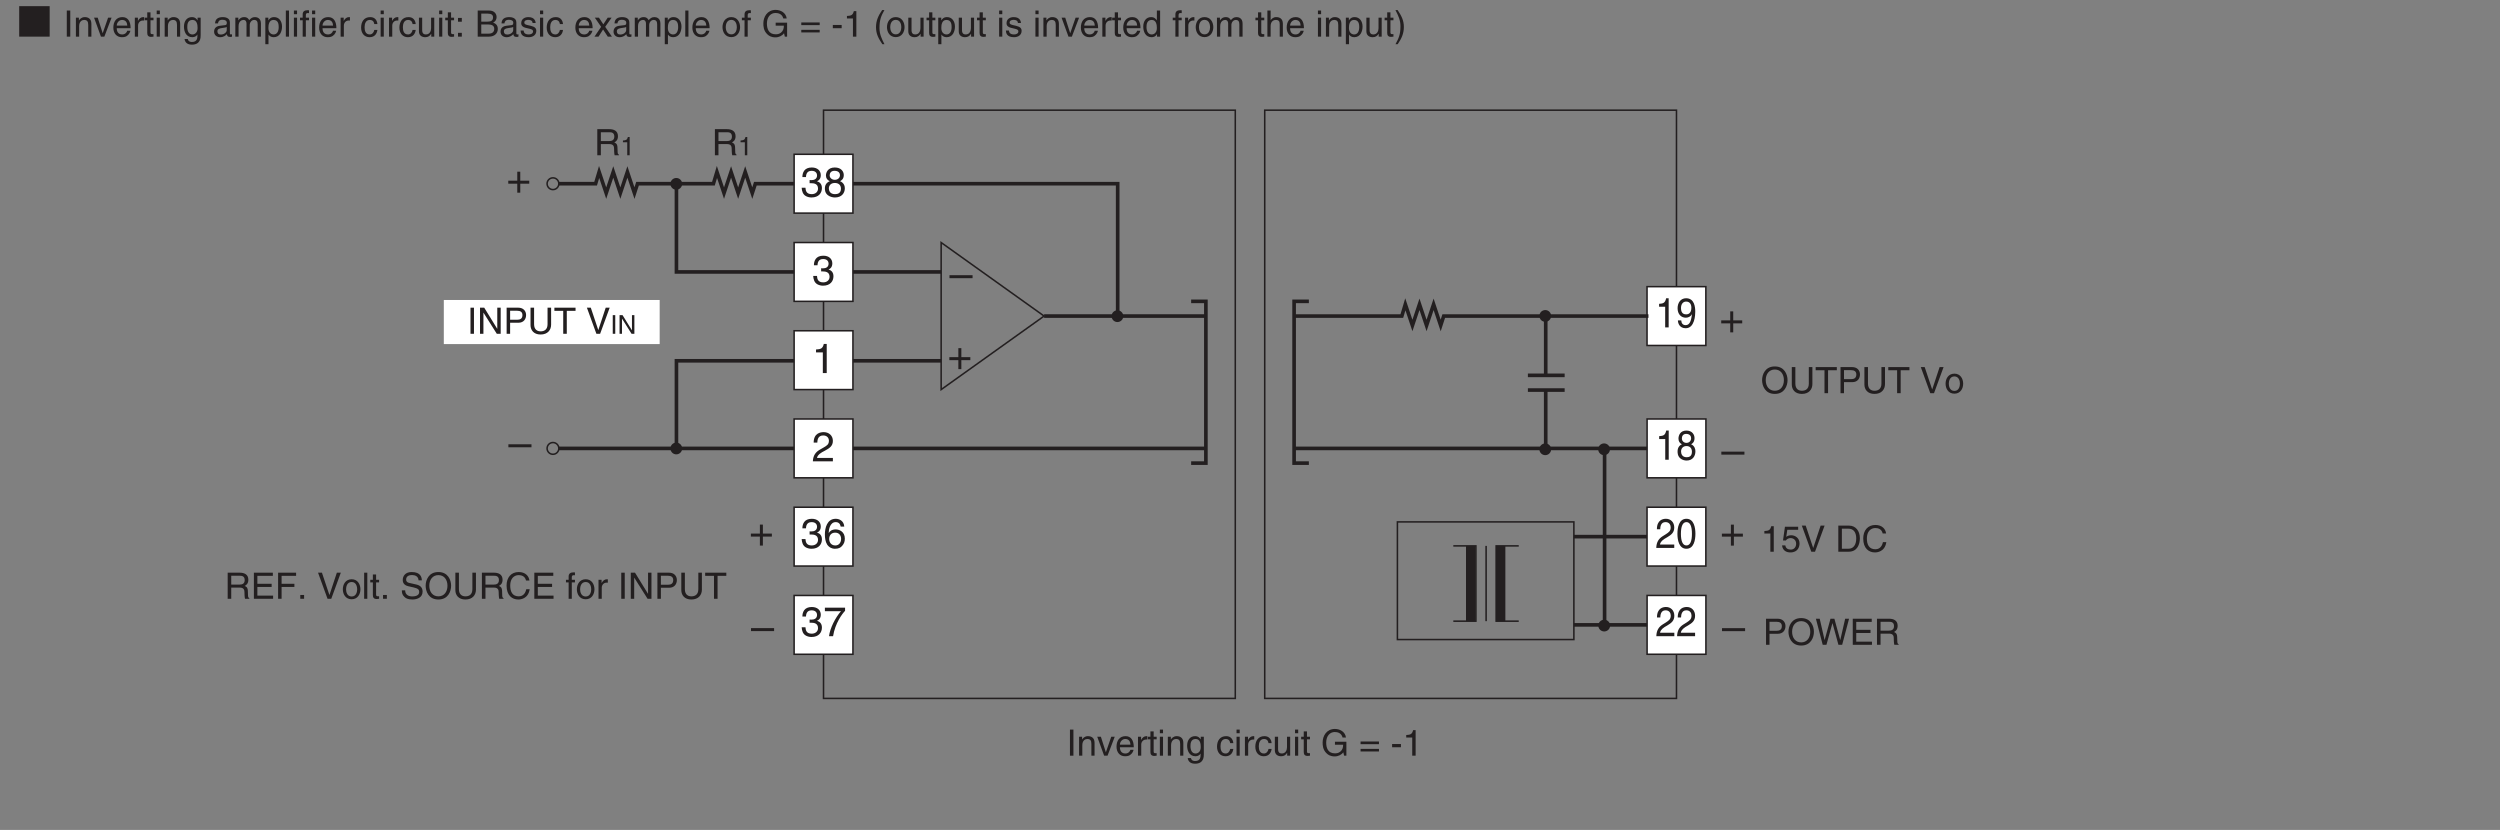 <?xml version="1.0" encoding="UTF-8"?>
<svg xmlns="http://www.w3.org/2000/svg" xmlns:xlink="http://www.w3.org/1999/xlink" width="481.89pt" height="159.98pt" viewBox="0 0 481.89 159.98" version="1.2">
<rect x="0" y="0" width="481.89" height="159.98" fill="#808080" stroke="none"/>
<defs>
<g>
<symbol overflow="visible" id="glyph0-0">
<path style="stroke:none;" d="M 0 0 L 4 0 L 4 -5.594 L 0 -5.594 Z M 2 -3.156 L 0.641 -5.203 L 3.359 -5.203 Z M 2.234 -2.797 L 3.594 -4.844 L 3.594 -0.766 Z M 0.641 -0.406 L 2 -2.438 L 3.359 -0.406 Z M 0.406 -4.844 L 1.766 -2.797 L 0.406 -0.766 Z M 0.406 -4.844 "/>
</symbol>
<symbol overflow="visible" id="glyph0-1">
<path style="stroke:none;" d="M 1.797 -2.594 C 1.891 -2.594 2.016 -2.594 2.109 -2.594 C 2.594 -2.594 3.422 -2.516 3.422 -1.562 C 3.422 -0.922 2.922 -0.484 2.203 -0.484 C 1.156 -0.484 1.031 -1.188 1 -1.719 L 0.266 -1.719 C 0.312 -1.078 0.484 -0.422 1.109 -0.094 C 1.391 0.047 1.734 0.156 2.156 0.156 C 3.578 0.156 4.172 -0.734 4.172 -1.656 C 4.172 -2.406 3.781 -2.797 3.234 -2.969 L 3.234 -2.984 C 3.547 -3.078 3.953 -3.422 3.953 -4.141 C 3.953 -5 3.312 -5.625 2.219 -5.625 C 0.75 -5.625 0.406 -4.609 0.406 -3.781 L 1.094 -3.781 C 1.125 -4.172 1.188 -4.984 2.188 -4.984 C 3.031 -4.984 3.234 -4.438 3.234 -4.109 C 3.234 -3.406 2.703 -3.188 2.156 -3.188 C 2.047 -3.188 1.906 -3.188 1.797 -3.203 Z M 1.797 -2.594 "/>
</symbol>
<symbol overflow="visible" id="glyph0-2">
<path style="stroke:none;" d="M 3.938 -4.172 C 3.938 -4.828 3.453 -5.625 2.203 -5.625 C 0.859 -5.625 0.5 -4.656 0.5 -4.078 C 0.5 -3.547 0.781 -3.172 1.25 -2.984 C 0.656 -2.75 0.297 -2.297 0.297 -1.609 C 0.297 -1.344 0.297 -0.734 0.875 -0.281 C 1.328 0.078 1.922 0.156 2.234 0.156 C 3.562 0.156 4.141 -0.719 4.141 -1.625 C 4.141 -2.047 3.969 -2.672 3.219 -2.984 C 3.469 -3.125 3.938 -3.375 3.938 -4.172 Z M 2.219 -2.641 C 2.859 -2.641 3.391 -2.297 3.391 -1.547 C 3.391 -0.656 2.766 -0.484 2.25 -0.484 C 1.281 -0.484 1.062 -1.156 1.062 -1.594 C 1.062 -2.125 1.422 -2.641 2.219 -2.641 Z M 2.203 -3.25 C 1.703 -3.25 1.219 -3.578 1.219 -4.109 C 1.219 -4.469 1.406 -4.984 2.156 -4.984 C 2.984 -4.984 3.203 -4.5 3.203 -4.156 C 3.203 -3.641 2.812 -3.25 2.203 -3.25 Z M 2.203 -3.25 "/>
</symbol>
<symbol overflow="visible" id="glyph0-3">
<path style="stroke:none;" d="M 4.031 -4.125 C 3.953 -5.266 3.031 -5.625 2.391 -5.625 C 0.703 -5.625 0.297 -3.844 0.297 -2.609 C 0.297 -1.875 0.406 -1.188 0.734 -0.656 C 1.141 -0.047 1.75 0.156 2.188 0.156 C 2.969 0.156 3.312 -0.062 3.609 -0.391 C 3.984 -0.812 4.141 -1.219 4.141 -1.797 C 4.141 -3.141 3.078 -3.578 2.391 -3.578 C 1.609 -3.578 1.219 -3.203 1.047 -2.891 L 1.031 -2.906 C 1.031 -3.5 1.266 -4.984 2.375 -4.984 C 2.969 -4.984 3.25 -4.625 3.344 -4.125 Z M 1.125 -1.734 C 1.125 -2.391 1.5 -2.953 2.281 -2.953 C 3.156 -2.953 3.422 -2.266 3.422 -1.766 C 3.422 -1.016 2.984 -0.484 2.312 -0.484 C 1.484 -0.484 1.125 -1.125 1.125 -1.734 Z M 1.125 -1.734 "/>
</symbol>
<symbol overflow="visible" id="glyph0-4">
<path style="stroke:none;" d="M 0.297 -4.812 L 3.391 -4.812 C 2.312 -3.562 1.281 -1.547 1.094 0 L 1.875 0 C 2.281 -2.516 3.625 -4.297 4.188 -4.891 L 4.188 -5.5 L 0.297 -5.5 Z M 0.297 -4.812 "/>
</symbol>
<symbol overflow="visible" id="glyph0-5">
<path style="stroke:none;" d="M 1.062 -3.609 C 1.078 -4 1.125 -4.984 2.188 -4.984 C 3.016 -4.984 3.297 -4.422 3.297 -3.969 C 3.297 -3.234 2.875 -3.016 2.266 -2.656 L 1.531 -2.234 C 0.781 -1.797 0.25 -1.172 0.203 0 L 4.062 0 L 4.062 -0.656 L 1 -0.656 C 1.031 -0.875 1.203 -1.312 1.969 -1.75 L 2.547 -2.062 C 3.391 -2.516 4.062 -2.938 4.062 -3.938 C 4.062 -4.984 3.266 -5.625 2.297 -5.625 C 1.688 -5.625 0.359 -5.438 0.359 -3.609 Z M 1.062 -3.609 "/>
</symbol>
<symbol overflow="visible" id="glyph0-6">
<path style="stroke:none;" d="M 2.875 -5.625 L 2.312 -5.625 C 2.094 -4.703 1.719 -4.609 0.812 -4.547 L 0.812 -3.984 L 2.125 -3.984 L 2.125 0 L 2.875 0 Z M 2.875 -5.625 "/>
</symbol>
<symbol overflow="visible" id="glyph0-7">
<path style="stroke:none;" d="M 2.047 -2.312 L 0.312 -2.312 L 0.312 -1.734 L 2.047 -1.734 L 2.047 0 L 2.625 0 L 2.625 -1.734 L 4.359 -1.734 L 4.359 -2.312 L 2.625 -2.312 L 2.625 -4.047 L 2.047 -4.047 Z M 2.047 -2.312 "/>
</symbol>
<symbol overflow="visible" id="glyph0-8">
<path style="stroke:none;" d="M 4.453 -2.5 L 0 -2.5 L 0 -1.922 L 4.453 -1.922 Z M 4.453 -2.5 "/>
</symbol>
<symbol overflow="visible" id="glyph1-0">
<path style="stroke:none;" d="M 0 0 L 3.5 0 L 3.5 -4.906 L 0 -4.906 Z M 1.75 -2.766 L 0.562 -4.547 L 2.938 -4.547 Z M 1.953 -2.453 L 3.156 -4.234 L 3.156 -0.672 Z M 0.562 -0.344 L 1.75 -2.141 L 2.938 -0.344 Z M 0.344 -4.234 L 1.547 -2.453 L 0.344 -0.672 Z M 0.344 -4.234 "/>
</symbol>
<symbol overflow="visible" id="glyph1-1">
<path style="stroke:none;" d="M 4.469 -2.516 C 4.469 -1.328 3.812 -0.469 2.719 -0.469 C 1.625 -0.469 0.969 -1.328 0.969 -2.516 C 0.969 -3.703 1.625 -4.562 2.719 -4.562 C 3.812 -4.562 4.469 -3.703 4.469 -2.516 Z M 5.172 -2.516 C 5.172 -3.594 4.594 -5.156 2.719 -5.156 C 0.844 -5.156 0.266 -3.594 0.266 -2.516 C 0.266 -1.422 0.844 0.141 2.719 0.141 C 4.594 0.141 5.172 -1.422 5.172 -2.516 Z M 5.172 -2.516 "/>
</symbol>
<symbol overflow="visible" id="glyph1-2">
<path style="stroke:none;" d="M 3.828 -5.031 L 3.828 -1.844 C 3.828 -0.75 3.125 -0.469 2.5 -0.469 C 1.891 -0.469 1.234 -0.766 1.234 -1.859 L 1.234 -5.031 L 0.547 -5.031 L 0.547 -1.672 C 0.547 -0.734 1.141 0.141 2.484 0.141 C 3.859 0.141 4.516 -0.734 4.516 -1.766 L 4.516 -5.031 Z M 3.828 -5.031 "/>
</symbol>
<symbol overflow="visible" id="glyph1-3">
<path style="stroke:none;" d="M 0.094 -4.422 L 1.797 -4.422 L 1.797 0 L 2.484 0 L 2.484 -4.422 L 4.172 -4.422 L 4.172 -5.031 L 0.094 -5.031 Z M 0.094 -4.422 "/>
</symbol>
<symbol overflow="visible" id="glyph1-4">
<path style="stroke:none;" d="M 1.281 -4.438 L 2.656 -4.438 C 3.219 -4.438 3.656 -4.234 3.656 -3.609 C 3.656 -2.922 3.234 -2.703 2.625 -2.703 L 1.281 -2.703 Z M 1.281 -2.125 L 2.859 -2.125 C 3.953 -2.125 4.359 -2.906 4.359 -3.609 C 4.359 -4.422 3.797 -5.031 2.859 -5.031 L 0.609 -5.031 L 0.609 0 L 1.281 0 Z M 1.281 -2.125 "/>
</symbol>
<symbol overflow="visible" id="glyph1-5">
<path style="stroke:none;" d=""/>
</symbol>
<symbol overflow="visible" id="glyph1-6">
<path style="stroke:none;" d="M 2.344 -0.734 L 2.328 -0.734 L 0.891 -5.031 L 0.141 -5.031 L 1.969 0 L 2.688 0 L 4.531 -5.031 L 3.766 -5.031 Z M 2.344 -0.734 "/>
</symbol>
<symbol overflow="visible" id="glyph1-7">
<path style="stroke:none;" d="M 0.25 -1.828 C 0.25 -0.891 0.781 0.094 1.953 0.094 C 3.109 0.094 3.641 -0.891 3.641 -1.828 C 3.641 -2.781 3.109 -3.766 1.953 -3.766 C 0.781 -3.766 0.25 -2.781 0.25 -1.828 Z M 0.875 -1.828 C 0.875 -2.328 1.062 -3.234 1.953 -3.234 C 2.828 -3.234 3.016 -2.328 3.016 -1.828 C 3.016 -1.344 2.828 -0.438 1.953 -0.438 C 1.062 -0.438 0.875 -1.344 0.875 -1.828 Z M 0.875 -1.828 "/>
</symbol>
<symbol overflow="visible" id="glyph1-8">
<path style="stroke:none;" d="M 1.297 -2.156 L 2.938 -2.156 C 3.75 -2.156 3.844 -1.672 3.844 -1.266 C 3.844 -1.078 3.859 -0.312 3.953 0 L 4.781 0 L 4.781 -0.109 C 4.578 -0.234 4.547 -0.344 4.531 -0.609 L 4.5 -1.531 C 4.469 -2.219 4.172 -2.359 3.891 -2.469 C 4.219 -2.656 4.594 -2.938 4.594 -3.672 C 4.594 -4.734 3.766 -5.031 2.938 -5.031 L 0.609 -5.031 L 0.609 0 L 1.297 0 Z M 1.297 -4.438 L 2.984 -4.438 C 3.328 -4.438 3.891 -4.375 3.891 -3.609 C 3.891 -2.859 3.359 -2.734 2.875 -2.734 L 1.297 -2.734 Z M 1.297 -4.438 "/>
</symbol>
<symbol overflow="visible" id="glyph1-9">
<path style="stroke:none;" d="M 2.516 -4.922 L 2.031 -4.922 C 1.828 -4.109 1.5 -4.031 0.703 -3.984 L 0.703 -3.5 L 1.859 -3.5 L 1.859 0 L 2.516 0 Z M 2.516 -4.922 "/>
</symbol>
<symbol overflow="visible" id="glyph1-10">
<path style="stroke:none;" d="M 1.234 -4.219 L 3.328 -4.219 L 3.328 -4.812 L 0.781 -4.812 L 0.406 -2.172 L 0.938 -2.156 C 1.172 -2.453 1.484 -2.625 1.844 -2.625 C 2.453 -2.625 2.938 -2.234 2.938 -1.531 C 2.938 -0.906 2.547 -0.406 1.906 -0.406 C 1.344 -0.406 0.922 -0.656 0.859 -1.219 L 0.219 -1.219 C 0.344 -0.125 1.172 0.141 1.812 0.141 C 3.359 0.141 3.594 -1.047 3.594 -1.594 C 3.594 -2.609 2.781 -3.172 1.984 -3.172 C 1.547 -3.172 1.234 -3.031 1.031 -2.859 Z M 1.234 -4.219 "/>
</symbol>
<symbol overflow="visible" id="glyph1-11">
<path style="stroke:none;" d="M 0.562 0 L 2.578 0 C 4.234 0 4.719 -1.453 4.719 -2.578 C 4.719 -4.031 3.906 -5.031 2.609 -5.031 L 0.562 -5.031 Z M 1.25 -4.438 L 2.516 -4.438 C 3.438 -4.438 4.016 -3.812 4.016 -2.547 C 4.016 -1.281 3.438 -0.578 2.562 -0.578 L 1.25 -0.578 Z M 1.25 -4.438 "/>
</symbol>
<symbol overflow="visible" id="glyph1-12">
<path style="stroke:none;" d="M 4.719 -3.516 C 4.625 -4.359 3.953 -5.156 2.656 -5.156 C 1.188 -5.156 0.312 -4.094 0.312 -2.547 C 0.312 -0.609 1.422 0.141 2.562 0.141 C 2.953 0.141 4.484 0.047 4.766 -1.844 L 4.109 -1.844 C 3.875 -0.672 3.109 -0.469 2.672 -0.469 C 1.422 -0.469 1.016 -1.375 1.016 -2.562 C 1.016 -3.891 1.75 -4.562 2.656 -4.562 C 3.141 -4.562 3.875 -4.391 4.062 -3.516 Z M 4.719 -3.516 "/>
</symbol>
<symbol overflow="visible" id="glyph1-13">
<path style="stroke:none;" d="M 1.312 -5.031 L 0.641 -5.031 L 0.641 0 L 1.312 0 Z M 1.312 -5.031 "/>
</symbol>
<symbol overflow="visible" id="glyph1-14">
<path style="stroke:none;" d="M 3.438 -2.484 C 3.438 -3.531 2.719 -3.766 2.156 -3.766 C 1.531 -3.766 1.188 -3.344 1.047 -3.141 L 1.031 -3.141 L 1.031 -3.656 L 0.453 -3.656 L 0.453 0 L 1.078 0 L 1.078 -2 C 1.078 -2.984 1.688 -3.219 2.031 -3.219 C 2.641 -3.219 2.828 -2.891 2.828 -2.25 L 2.828 0 L 3.438 0 Z M 3.438 -2.484 "/>
</symbol>
<symbol overflow="visible" id="glyph1-15">
<path style="stroke:none;" d="M 1.734 -0.672 L 1.719 -0.672 L 0.766 -3.656 L 0.062 -3.656 L 1.391 0 L 2.047 0 L 3.438 -3.656 L 2.766 -3.656 Z M 1.734 -0.672 "/>
</symbol>
<symbol overflow="visible" id="glyph1-16">
<path style="stroke:none;" d="M 2.953 -1.141 C 2.922 -0.875 2.578 -0.422 2 -0.422 C 1.297 -0.422 0.938 -0.875 0.938 -1.625 L 3.609 -1.625 C 3.609 -2.922 3.094 -3.766 2.031 -3.766 C 0.828 -3.766 0.281 -2.859 0.281 -1.734 C 0.281 -0.672 0.891 0.109 1.922 0.109 C 2.5 0.109 2.75 -0.031 2.906 -0.141 C 3.375 -0.453 3.547 -0.969 3.562 -1.141 Z M 0.938 -2.125 C 0.938 -2.688 1.391 -3.219 1.953 -3.219 C 2.703 -3.219 2.938 -2.688 2.969 -2.125 Z M 0.938 -2.125 "/>
</symbol>
<symbol overflow="visible" id="glyph1-17">
<path style="stroke:none;" d="M 1.156 -2.125 C 1.156 -2.656 1.516 -3.109 2.094 -3.109 L 2.328 -3.109 L 2.328 -3.75 C 2.281 -3.766 2.234 -3.766 2.156 -3.766 C 1.703 -3.766 1.375 -3.484 1.141 -3.047 L 1.125 -3.047 L 1.125 -3.656 L 0.531 -3.656 L 0.531 0 L 1.156 0 Z M 1.156 -2.125 "/>
</symbol>
<symbol overflow="visible" id="glyph1-18">
<path style="stroke:none;" d="M 1.797 -3.156 L 1.797 -3.656 L 1.219 -3.656 L 1.219 -4.688 L 0.594 -4.688 L 0.594 -3.656 L 0.094 -3.656 L 0.094 -3.156 L 0.594 -3.156 L 0.594 -0.734 C 0.594 -0.297 0.734 0.047 1.344 0.047 C 1.406 0.047 1.578 0.016 1.797 0 L 1.797 -0.484 L 1.578 -0.484 C 1.453 -0.484 1.219 -0.484 1.219 -0.766 L 1.219 -3.156 Z M 1.797 -3.156 "/>
</symbol>
<symbol overflow="visible" id="glyph1-19">
<path style="stroke:none;" d="M 1.078 -3.656 L 0.469 -3.656 L 0.469 0 L 1.078 0 Z M 1.078 -4.328 L 1.078 -5.031 L 0.469 -5.031 L 0.469 -4.328 Z M 1.078 -4.328 "/>
</symbol>
<symbol overflow="visible" id="glyph1-20">
<path style="stroke:none;" d="M 0.922 -1.844 C 0.922 -2.312 0.969 -3.219 1.922 -3.219 C 2.812 -3.219 2.906 -2.25 2.906 -1.656 C 2.906 -0.688 2.297 -0.422 1.906 -0.422 C 1.234 -0.422 0.922 -1.031 0.922 -1.844 Z M 3.5 -3.656 L 2.906 -3.656 L 2.906 -3.141 L 2.891 -3.141 C 2.75 -3.359 2.469 -3.766 1.812 -3.766 C 0.828 -3.766 0.281 -2.969 0.281 -1.938 C 0.281 -1.062 0.641 0.109 1.891 0.109 C 2.375 0.109 2.703 -0.125 2.859 -0.391 L 2.859 -0.406 L 2.875 -0.406 L 2.875 -0.266 C 2.875 0.172 2.891 1.031 1.828 1.031 C 1.688 1.031 1.125 1.031 1.016 0.453 L 0.391 0.453 C 0.516 1.422 1.359 1.547 1.797 1.547 C 3.484 1.547 3.5 0.219 3.5 -0.297 Z M 3.5 -3.656 "/>
</symbol>
<symbol overflow="visible" id="glyph1-21">
<path style="stroke:none;" d="M 1 -2.547 C 1.047 -2.828 1.141 -3.25 1.844 -3.25 C 2.422 -3.25 2.703 -3.047 2.703 -2.656 C 2.703 -2.297 2.531 -2.234 2.375 -2.219 L 1.359 -2.094 C 0.344 -1.969 0.25 -1.266 0.25 -0.953 C 0.25 -0.328 0.734 0.109 1.406 0.109 C 2.109 0.109 2.484 -0.234 2.719 -0.484 C 2.75 -0.203 2.828 0.062 3.375 0.062 C 3.516 0.062 3.609 0.031 3.703 0 L 3.703 -0.453 C 3.641 -0.438 3.562 -0.422 3.5 -0.422 C 3.375 -0.422 3.297 -0.484 3.297 -0.641 L 3.297 -2.75 C 3.297 -3.688 2.234 -3.766 1.953 -3.766 C 1.047 -3.766 0.469 -3.422 0.438 -2.547 Z M 2.688 -1.266 C 2.688 -0.781 2.125 -0.406 1.547 -0.406 C 1.094 -0.406 0.891 -0.641 0.891 -1.047 C 0.891 -1.5 1.375 -1.594 1.672 -1.641 C 2.438 -1.734 2.594 -1.797 2.688 -1.875 Z M 2.688 -1.266 "/>
</symbol>
<symbol overflow="visible" id="glyph1-22">
<path style="stroke:none;" d="M 0.453 0 L 1.078 0 L 1.078 -2 C 1.078 -2.984 1.688 -3.219 2.031 -3.219 C 2.484 -3.219 2.609 -2.844 2.609 -2.531 L 2.609 0 L 3.234 0 L 3.234 -2.234 C 3.234 -2.719 3.562 -3.219 4.094 -3.219 C 4.609 -3.219 4.766 -2.875 4.766 -2.359 L 4.766 0 L 5.391 0 L 5.391 -2.531 C 5.391 -3.562 4.641 -3.766 4.25 -3.766 C 3.688 -3.766 3.438 -3.516 3.125 -3.172 C 3.031 -3.359 2.812 -3.766 2.156 -3.766 C 1.5 -3.766 1.188 -3.344 1.047 -3.141 L 1.031 -3.141 L 1.031 -3.656 L 0.453 -3.656 Z M 0.453 0 "/>
</symbol>
<symbol overflow="visible" id="glyph1-23">
<path style="stroke:none;" d="M 1 -1.656 C 1 -2.25 1.094 -3.219 1.984 -3.219 C 2.938 -3.219 2.984 -2.312 2.984 -1.844 C 2.984 -1.031 2.672 -0.422 2 -0.422 C 1.609 -0.422 1 -0.688 1 -1.656 Z M 0.406 1.453 L 1.016 1.453 L 1.016 -0.391 L 1.031 -0.391 C 1.203 -0.125 1.516 0.109 2.016 0.109 C 3.25 0.109 3.625 -1.062 3.625 -1.938 C 3.625 -2.969 3.062 -3.766 2.094 -3.766 C 1.422 -3.766 1.141 -3.359 1 -3.141 L 0.984 -3.141 L 0.984 -3.656 L 0.406 -3.656 Z M 0.406 1.453 "/>
</symbol>
<symbol overflow="visible" id="glyph1-24">
<path style="stroke:none;" d="M 1.078 -5.031 L 0.469 -5.031 L 0.469 0 L 1.078 0 Z M 1.078 -5.031 "/>
</symbol>
<symbol overflow="visible" id="glyph1-25">
<path style="stroke:none;" d="M 1.828 -3.156 L 1.828 -3.656 L 1.219 -3.656 L 1.219 -4.109 C 1.219 -4.406 1.312 -4.547 1.578 -4.547 C 1.656 -4.547 1.75 -4.531 1.828 -4.531 L 1.828 -5.078 C 1.734 -5.094 1.641 -5.094 1.547 -5.094 C 0.953 -5.094 0.609 -4.844 0.609 -4.297 L 0.609 -3.656 L 0.094 -3.656 L 0.094 -3.156 L 0.609 -3.156 L 0.609 0 L 1.219 0 L 1.219 -3.156 Z M 1.828 -3.156 "/>
</symbol>
<symbol overflow="visible" id="glyph1-26">
<path style="stroke:none;" d="M 3.344 -2.422 C 3.297 -3.062 2.922 -3.766 1.969 -3.766 C 0.75 -3.766 0.203 -2.859 0.203 -1.734 C 0.203 -0.672 0.812 0.109 1.844 0.109 C 2.922 0.109 3.281 -0.719 3.344 -1.297 L 2.75 -1.297 C 2.641 -0.734 2.281 -0.422 1.875 -0.422 C 1.016 -0.422 0.875 -1.203 0.875 -1.828 C 0.875 -2.484 1.109 -3.219 1.875 -3.219 C 2.391 -3.219 2.672 -2.922 2.75 -2.422 Z M 3.344 -2.422 "/>
</symbol>
<symbol overflow="visible" id="glyph1-27">
<path style="stroke:none;" d="M 3.422 0 L 3.422 -3.656 L 2.812 -3.656 L 2.812 -1.641 C 2.812 -1.109 2.578 -0.422 1.797 -0.422 C 1.406 -0.422 1.094 -0.625 1.094 -1.234 L 1.094 -3.656 L 0.469 -3.656 L 0.469 -1.031 C 0.469 -0.156 1.125 0.109 1.672 0.109 C 2.25 0.109 2.562 -0.125 2.828 -0.547 L 2.844 -0.531 L 2.844 0 Z M 3.422 0 "/>
</symbol>
<symbol overflow="visible" id="glyph1-28">
<path style="stroke:none;" d="M 1.344 -0.734 L 0.609 -0.734 L 0.609 0 L 1.344 0 Z M 1.344 -3.609 L 0.609 -3.609 L 0.609 -2.875 L 1.344 -2.875 Z M 1.344 -3.609 "/>
</symbol>
<symbol overflow="visible" id="glyph1-29">
<path style="stroke:none;" d="M 1.203 -4.438 L 2.422 -4.438 C 3.188 -4.438 3.469 -4.172 3.469 -3.703 C 3.469 -3.094 3.078 -2.891 2.422 -2.891 L 1.203 -2.891 Z M 0.516 0 L 2.688 0 C 3.797 0 4.391 -0.672 4.391 -1.484 C 4.391 -2.344 3.812 -2.578 3.484 -2.703 C 4.031 -2.969 4.156 -3.438 4.156 -3.766 C 4.156 -4.438 3.672 -5.031 2.734 -5.031 L 0.516 -5.031 Z M 1.203 -2.344 L 2.531 -2.344 C 3.094 -2.344 3.703 -2.203 3.703 -1.5 C 3.703 -0.938 3.359 -0.578 2.641 -0.578 L 1.203 -0.578 Z M 1.203 -2.344 "/>
</symbol>
<symbol overflow="visible" id="glyph1-30">
<path style="stroke:none;" d="M 3.125 -2.625 C 3.125 -2.797 3.031 -3.766 1.734 -3.766 C 1.016 -3.766 0.344 -3.406 0.344 -2.594 C 0.344 -2.094 0.672 -1.828 1.188 -1.703 L 1.906 -1.531 C 2.422 -1.406 2.625 -1.297 2.625 -1.016 C 2.625 -0.609 2.234 -0.422 1.797 -0.422 C 0.922 -0.422 0.844 -0.891 0.812 -1.172 L 0.219 -1.172 C 0.25 -0.734 0.344 0.109 1.797 0.109 C 2.625 0.109 3.25 -0.344 3.25 -1.109 C 3.25 -1.609 2.984 -1.891 2.219 -2.078 L 1.609 -2.219 C 1.125 -2.344 0.938 -2.422 0.938 -2.719 C 0.938 -3.172 1.484 -3.234 1.672 -3.234 C 2.438 -3.234 2.531 -2.844 2.531 -2.625 Z M 3.125 -2.625 "/>
</symbol>
<symbol overflow="visible" id="glyph1-31">
<path style="stroke:none;" d="M 2.141 -1.891 L 3.375 -3.656 L 2.625 -3.656 L 1.781 -2.375 L 0.938 -3.656 L 0.141 -3.656 L 1.359 -1.891 L 0.078 0 L 0.859 0 L 1.734 -1.375 L 2.641 0 L 3.438 0 Z M 2.141 -1.891 "/>
</symbol>
<symbol overflow="visible" id="glyph1-32">
<path style="stroke:none;" d="M 2.719 -2.109 L 4.297 -2.109 C 4.297 -1.562 4.172 -1.125 3.734 -0.766 C 3.359 -0.469 2.969 -0.453 2.703 -0.453 C 1.375 -0.453 1.031 -1.5 1.031 -2.516 C 1.031 -3.844 1.781 -4.562 2.688 -4.562 C 3.234 -4.562 3.969 -4.375 4.188 -3.5 L 4.844 -3.5 C 4.703 -4.625 3.656 -5.156 2.719 -5.156 C 1.078 -5.156 0.344 -3.781 0.344 -2.562 C 0.344 -2.016 0.359 -1.156 1.125 -0.438 C 1.391 -0.188 1.812 0.141 2.672 0.141 C 3.359 0.141 3.984 -0.172 4.328 -0.656 L 4.484 0 L 4.922 0 L 4.922 -2.688 L 2.719 -2.688 Z M 2.719 -2.109 "/>
</symbol>
<symbol overflow="visible" id="glyph1-33">
<path style="stroke:none;" d="M 3.812 -2.734 L 0.266 -2.734 L 0.266 -2.219 L 3.812 -2.219 Z M 3.812 -1.312 L 0.266 -1.312 L 0.266 -0.812 L 3.812 -0.812 Z M 3.812 -1.312 "/>
</symbol>
<symbol overflow="visible" id="glyph1-34">
<path style="stroke:none;" d="M 2.016 -2.25 L 0.312 -2.25 L 0.312 -1.625 L 2.016 -1.625 Z M 2.016 -2.25 "/>
</symbol>
<symbol overflow="visible" id="glyph1-35">
<path style="stroke:none;" d="M 1.656 -5.125 C 0.906 -4.047 0.469 -3.062 0.469 -1.828 C 0.469 -0.516 0.953 0.359 1.688 1.453 L 2.094 1.453 C 1.531 0.344 1.141 -0.5 1.141 -1.656 C 1.141 -3.344 1.484 -4.016 2.094 -5.125 Z M 1.656 -5.125 "/>
</symbol>
<symbol overflow="visible" id="glyph1-36">
<path style="stroke:none;" d="M 3.5 -5.031 L 2.875 -5.031 L 2.875 -3.188 L 2.859 -3.141 C 2.719 -3.359 2.438 -3.766 1.766 -3.766 C 0.797 -3.766 0.25 -2.969 0.25 -1.938 C 0.25 -1.062 0.609 0.109 1.859 0.109 C 2.219 0.109 2.625 0 2.891 -0.5 L 2.906 -0.5 L 2.906 0 L 3.5 0 Z M 0.875 -1.844 C 0.875 -2.312 0.938 -3.219 1.891 -3.219 C 2.766 -3.219 2.875 -2.25 2.875 -1.656 C 2.875 -0.688 2.266 -0.422 1.875 -0.422 C 1.203 -0.422 0.875 -1.031 0.875 -1.844 Z M 0.875 -1.844 "/>
</symbol>
<symbol overflow="visible" id="glyph1-37">
<path style="stroke:none;" d="M 3.438 -2.484 C 3.438 -3.531 2.719 -3.766 2.156 -3.766 C 1.562 -3.766 1.266 -3.406 1.078 -3.172 L 1.078 -5.031 L 0.453 -5.031 L 0.453 0 L 1.078 0 L 1.078 -2 C 1.078 -2.922 1.594 -3.219 2.094 -3.219 C 2.688 -3.219 2.828 -2.891 2.828 -2.391 L 2.828 0 L 3.438 0 Z M 3.438 -2.484 "/>
</symbol>
<symbol overflow="visible" id="glyph1-38">
<path style="stroke:none;" d="M 0.672 1.453 C 1.422 0.375 1.859 -0.625 1.859 -1.859 C 1.859 -3.156 1.375 -4.031 0.656 -5.125 L 0.234 -5.125 C 0.797 -4.031 1.203 -3.172 1.203 -2.016 C 1.203 -0.344 0.844 0.328 0.25 1.453 Z M 0.672 1.453 "/>
</symbol>
<symbol overflow="visible" id="glyph1-39">
<path style="stroke:none;" d="M 4.312 -0.609 L 1.281 -0.609 L 1.281 -2.281 L 4.031 -2.281 L 4.031 -2.891 L 1.281 -2.891 L 1.281 -4.422 L 4.266 -4.422 L 4.266 -5.031 L 0.609 -5.031 L 0.609 0 L 4.312 0 Z M 4.312 -0.609 "/>
</symbol>
<symbol overflow="visible" id="glyph1-40">
<path style="stroke:none;" d="M 1.281 -2.281 L 3.75 -2.281 L 3.75 -2.891 L 1.281 -2.891 L 1.281 -4.422 L 4.078 -4.422 L 4.078 -5.031 L 0.609 -5.031 L 0.609 0 L 1.281 0 Z M 1.281 -2.281 "/>
</symbol>
<symbol overflow="visible" id="glyph1-41">
<path style="stroke:none;" d="M 1.344 -0.734 L 0.609 -0.734 L 0.609 0 L 1.344 0 Z M 1.344 -0.734 "/>
</symbol>
<symbol overflow="visible" id="glyph1-42">
<path style="stroke:none;" d="M 4.203 -3.562 C 4.172 -4.109 4 -5.156 2.234 -5.156 C 1.016 -5.156 0.516 -4.391 0.516 -3.609 C 0.516 -2.734 1.25 -2.5 1.578 -2.422 L 2.609 -2.188 C 3.438 -1.984 3.688 -1.812 3.688 -1.297 C 3.688 -0.578 2.859 -0.453 2.359 -0.453 C 1.719 -0.453 0.984 -0.719 0.984 -1.625 L 0.344 -1.625 C 0.344 -1.156 0.422 -0.734 0.859 -0.344 C 1.078 -0.141 1.438 0.141 2.375 0.141 C 3.234 0.141 4.344 -0.203 4.344 -1.391 C 4.344 -2.188 3.844 -2.578 3.203 -2.734 L 1.766 -3.062 C 1.469 -3.125 1.172 -3.266 1.172 -3.703 C 1.172 -4.453 1.891 -4.578 2.312 -4.578 C 2.891 -4.578 3.531 -4.328 3.562 -3.562 Z M 4.203 -3.562 "/>
</symbol>
<symbol overflow="visible" id="glyph1-43">
<path style="stroke:none;" d="M 3.859 -0.969 L 3.844 -0.969 L 1.344 -5.031 L 0.531 -5.031 L 0.531 0 L 1.188 0 L 1.188 -4.062 L 1.203 -4.062 L 3.766 0 L 4.516 0 L 4.516 -5.031 L 3.859 -5.031 Z M 3.859 -0.969 "/>
</symbol>
<symbol overflow="visible" id="glyph1-44">
<path style="stroke:none;" d="M 3.297 -4.172 L 3.312 -4.172 L 4.453 0 L 5.172 0 L 6.5 -5.031 L 5.75 -5.031 L 4.812 -0.938 L 4.797 -0.938 L 3.672 -5.031 L 2.922 -5.031 L 1.797 -0.938 L 1.781 -0.938 L 0.844 -5.031 L 0.109 -5.031 L 1.422 0 L 2.141 0 Z M 3.297 -4.172 "/>
</symbol>
<symbol overflow="visible" id="glyph2-0">
<path style="stroke:none;" d="M 0 0 L 3.594 0 L 3.594 -5.594 L 0 -5.594 Z M 1.797 -3.156 L 0.578 -5.203 L 3.031 -5.203 Z M 2.016 -2.797 L 3.234 -4.844 L 3.234 -0.766 Z M 0.578 -0.406 L 1.797 -2.438 L 3.031 -0.406 Z M 0.359 -4.844 L 1.578 -2.797 L 0.359 -0.766 Z M 0.359 -4.844 "/>
</symbol>
<symbol overflow="visible" id="glyph2-1">
<path style="stroke:none;" d="M 2.578 -5.625 L 2.094 -5.625 C 1.891 -4.703 1.547 -4.609 0.734 -4.547 L 0.734 -3.984 L 1.906 -3.984 L 1.906 0 L 2.578 0 Z M 2.578 -5.625 "/>
</symbol>
<symbol overflow="visible" id="glyph2-2">
<path style="stroke:none;" d="M 1.891 -1.875 C 2.359 -1.875 2.859 -2.125 3.047 -2.547 L 3.062 -2.531 C 2.906 -1.078 2.547 -0.438 1.844 -0.438 C 1.328 -0.438 1.031 -0.781 1 -1.359 L 0.359 -1.359 C 0.359 -0.812 0.672 0.156 1.859 0.156 C 3.609 0.156 3.703 -2.422 3.703 -3.016 C 3.703 -3.922 3.547 -5.625 1.938 -5.625 C 0.859 -5.625 0.297 -4.719 0.297 -3.703 C 0.297 -2.578 0.953 -1.875 1.891 -1.875 Z M 1.984 -2.516 C 1.562 -2.516 0.953 -2.641 0.953 -3.734 C 0.953 -4.484 1.344 -4.984 1.938 -4.984 C 2.672 -4.984 2.953 -4.438 2.953 -3.797 C 2.953 -2.688 2.312 -2.516 1.984 -2.516 Z M 1.984 -2.516 "/>
</symbol>
<symbol overflow="visible" id="glyph2-3">
<path style="stroke:none;" d="M 3.547 -4.172 C 3.547 -4.828 3.109 -5.625 1.984 -5.625 C 0.766 -5.625 0.453 -4.656 0.453 -4.078 C 0.453 -3.547 0.703 -3.172 1.125 -2.984 C 0.594 -2.75 0.281 -2.297 0.281 -1.609 C 0.281 -1.344 0.281 -0.734 0.797 -0.281 C 1.203 0.078 1.734 0.156 2.016 0.156 C 3.203 0.156 3.719 -0.719 3.719 -1.625 C 3.719 -2.047 3.578 -2.672 2.891 -2.984 C 3.125 -3.125 3.547 -3.375 3.547 -4.172 Z M 2 -2.641 C 2.578 -2.641 3.047 -2.297 3.047 -1.547 C 3.047 -0.656 2.5 -0.484 2.031 -0.484 C 1.156 -0.484 0.953 -1.156 0.953 -1.594 C 0.953 -2.125 1.281 -2.641 2 -2.641 Z M 1.984 -3.25 C 1.531 -3.25 1.109 -3.578 1.109 -4.109 C 1.109 -4.469 1.266 -4.984 1.938 -4.984 C 2.688 -4.984 2.891 -4.5 2.891 -4.156 C 2.891 -3.641 2.531 -3.25 1.984 -3.25 Z M 1.984 -3.25 "/>
</symbol>
<symbol overflow="visible" id="glyph2-4">
<path style="stroke:none;" d="M 0.953 -3.609 C 0.969 -4 1.016 -4.984 1.969 -4.984 C 2.719 -4.984 2.969 -4.422 2.969 -3.969 C 2.969 -3.234 2.578 -3.016 2.047 -2.656 L 1.375 -2.234 C 0.703 -1.797 0.219 -1.172 0.188 0 L 3.656 0 L 3.656 -0.656 L 0.906 -0.656 C 0.922 -0.875 1.078 -1.312 1.766 -1.75 L 2.297 -2.062 C 3.047 -2.516 3.656 -2.938 3.656 -3.938 C 3.656 -4.984 2.953 -5.625 2.062 -5.625 C 1.516 -5.625 0.312 -5.438 0.312 -3.609 Z M 0.953 -3.609 "/>
</symbol>
<symbol overflow="visible" id="glyph2-5">
<path style="stroke:none;" d="M 3.062 -2.734 C 3.062 -1.328 2.734 -0.484 2 -0.484 C 1.281 -0.484 0.938 -1.328 0.938 -2.734 C 0.938 -4.141 1.281 -4.984 2 -4.984 C 2.734 -4.984 3.062 -4.141 3.062 -2.734 Z M 3.734 -2.734 C 3.734 -3.906 3.453 -5.625 2 -5.625 C 0.547 -5.625 0.266 -3.906 0.266 -2.734 C 0.266 -1.562 0.547 0.156 2 0.156 C 3.453 0.156 3.734 -1.562 3.734 -2.734 Z M 3.734 -2.734 "/>
</symbol>
<symbol overflow="visible" id="glyph3-0">
<path style="stroke:none;" d="M 0 0 L 2.5 0 L 2.5 -3.5 L 0 -3.5 Z M 1.25 -1.969 L 0.406 -3.25 L 2.094 -3.25 Z M 1.406 -1.75 L 2.25 -3.031 L 2.25 -0.469 Z M 0.406 -0.25 L 1.25 -1.531 L 2.094 -0.25 Z M 0.25 -3.031 L 1.094 -1.75 L 0.25 -0.469 Z M 0.25 -3.031 "/>
</symbol>
<symbol overflow="visible" id="glyph3-1">
<path style="stroke:none;" d="M 1.797 -3.516 L 1.453 -3.516 C 1.312 -2.938 1.078 -2.891 0.5 -2.844 L 0.5 -2.5 L 1.328 -2.5 L 1.328 0 L 1.797 0 Z M 1.797 -3.516 "/>
</symbol>
<symbol overflow="visible" id="glyph3-2">
<path style="stroke:none;" d="M 0.938 -3.594 L 0.453 -3.594 L 0.453 0 L 0.938 0 Z M 0.938 -3.594 "/>
</symbol>
<symbol overflow="visible" id="glyph3-3">
<path style="stroke:none;" d="M 2.766 -0.688 L 2.75 -0.688 L 0.953 -3.594 L 0.375 -3.594 L 0.375 0 L 0.844 0 L 0.844 -2.906 L 0.859 -2.906 L 2.688 0 L 3.234 0 L 3.234 -3.594 L 2.766 -3.594 Z M 2.766 -0.688 "/>
</symbol>
<symbol overflow="visible" id="glyph4-0">
<path style="stroke:none;" d="M 0 0 L 4.25 0 L 4.25 -5.953 L 0 -5.953 Z M 2.125 -3.359 L 0.688 -5.531 L 3.562 -5.531 Z M 2.375 -2.969 L 3.828 -5.141 L 3.828 -0.812 Z M 0.688 -0.422 L 2.125 -2.594 L 3.562 -0.422 Z M 0.422 -5.141 L 1.875 -2.969 L 0.422 -0.812 Z M 0.422 -5.141 "/>
</symbol>
<symbol overflow="visible" id="glyph4-1">
<path style="stroke:none;" d="M 6.172 0 L 6.172 -5.875 L 0.297 -5.875 L 0.297 0 Z M 6.172 0 "/>
</symbol>
<symbol overflow="visible" id="glyph5-0">
<path style="stroke:none;" d="M 0 0 L 4.25 0 L 4.25 -5.953 L 0 -5.953 Z M 2.125 -3.359 L 0.688 -5.531 L 3.562 -5.531 Z M 2.375 -2.969 L 3.828 -5.141 L 3.828 -0.812 Z M 0.688 -0.422 L 2.125 -2.594 L 3.562 -0.422 Z M 0.422 -5.141 L 1.875 -2.969 L 0.422 -0.812 Z M 0.422 -5.141 "/>
</symbol>
<symbol overflow="visible" id="glyph5-1">
<path style="stroke:none;" d=""/>
</symbol>
</g>
</defs>
<g id="surface1">
<path style="fill:none;stroke-width:3;stroke-linecap:butt;stroke-linejoin:miter;stroke:rgb(13.73%,12.16%,12.549%);stroke-opacity:1;stroke-miterlimit:4;" d="M 1587.394 253.286 L 2381.09 253.286 L 2381.09 1387.139 L 1587.394 1387.139 Z M 1587.394 253.286 " transform="matrix(0.1,0,0,-0.1,-0,159.952)"/>
<path style="fill:none;stroke-width:3;stroke-linecap:butt;stroke-linejoin:miter;stroke:rgb(13.73%,12.16%,12.549%);stroke-opacity:1;stroke-miterlimit:4;" d="M 2437.822 253.286 L 3231.519 253.286 L 3231.519 1387.139 L 2437.822 1387.139 Z M 2437.822 253.286 " transform="matrix(0.1,0,0,-0.1,-0,159.952)"/>
<path style="fill:none;stroke-width:7;stroke-linecap:butt;stroke-linejoin:miter;stroke:rgb(13.73%,12.16%,12.549%);stroke-opacity:1;stroke-miterlimit:4;" d="M 2295.993 706.827 L 2324.398 706.827 L 2324.398 1018.656 L 2295.993 1018.656 " transform="matrix(0.1,0,0,-0.1,-0,159.952)"/>
<path style="fill:none;stroke-width:7;stroke-linecap:butt;stroke-linejoin:miter;stroke:rgb(13.73%,12.16%,12.549%);stroke-opacity:1;stroke-miterlimit:4;" d="M 2154.398 990.29 L 2154.398 1245.427 L 1644.086 1245.427 " transform="matrix(0.1,0,0,-0.1,-0,159.952)"/>
<path style="fill-rule:nonzero;fill:rgb(100%,100%,100%);fill-opacity:1;stroke-width:3;stroke-linecap:butt;stroke-linejoin:miter;stroke:rgb(13.73%,12.16%,12.549%);stroke-opacity:1;stroke-miterlimit:4;" d="M 1530.701 1188.734 L 1644.086 1188.734 L 1644.086 1302.119 L 1530.701 1302.119 Z M 1530.701 1188.734 " transform="matrix(0.1,0,0,-0.1,-0,159.952)"/>
<g style="fill:rgb(13.73%,12.16%,12.549%);fill-opacity:1;">
  <use xlink:href="#glyph0-1" x="154.258" y="37.909"/>
  <use xlink:href="#glyph0-2" x="158.705" y="37.909"/>
</g>
<path style="fill-rule:nonzero;fill:rgb(100%,100%,100%);fill-opacity:1;stroke-width:3;stroke-linecap:butt;stroke-linejoin:miter;stroke:rgb(13.73%,12.16%,12.549%);stroke-opacity:1;stroke-miterlimit:4;" d="M 1530.701 1018.656 L 1644.086 1018.656 L 1644.086 1132.041 L 1530.701 1132.041 Z M 1530.701 1018.656 " transform="matrix(0.1,0,0,-0.1,-0,159.952)"/>
<g style="fill:rgb(13.73%,12.16%,12.549%);fill-opacity:1;">
  <use xlink:href="#glyph0-1" x="156.481" y="54.913"/>
</g>
<g style="fill:rgb(13.73%,12.16%,12.549%);fill-opacity:1;">
  <use xlink:href="#glyph1-1" x="339.388" y="75.789"/>
  <use xlink:href="#glyph1-2" x="344.832" y="75.789"/>
  <use xlink:href="#glyph1-3" x="349.885" y="75.789"/>
  <use xlink:href="#glyph1-4" x="354.161" y="75.789"/>
  <use xlink:href="#glyph1-2" x="358.829" y="75.789"/>
  <use xlink:href="#glyph1-3" x="363.882" y="75.789"/>
  <use xlink:href="#glyph1-5" x="368.158" y="75.789"/>
  <use xlink:href="#glyph1-6" x="370.104" y="75.789"/>
  <use xlink:href="#glyph1-7" x="374.771" y="75.789"/>
</g>
<path style=" stroke:none;fill-rule:nonzero;fill:rgb(13.73%,12.16%,12.549%);fill-opacity:1;" d="M 215.387 62.078 C 216.016 62.078 216.523 61.57 216.523 60.941 C 216.523 60.316 216.016 59.812 215.387 59.812 C 214.766 59.812 214.258 60.316 214.258 60.941 C 214.258 61.57 214.766 62.078 215.387 62.078 "/>
<path style="fill:none;stroke-width:7;stroke-linecap:butt;stroke-linejoin:miter;stroke:rgb(13.73%,12.16%,12.549%);stroke-opacity:1;stroke-miterlimit:4;" d="M 2012.569 990.29 L 2324.398 990.29 " transform="matrix(0.1,0,0,-0.1,-0,159.952)"/>
<path style="fill:none;stroke-width:7;stroke-linecap:butt;stroke-linejoin:miter;stroke:rgb(13.73%,12.16%,12.549%);stroke-opacity:1;stroke-miterlimit:4;" d="M 1644.086 1075.349 L 1814.125 1075.349 " transform="matrix(0.1,0,0,-0.1,-0,159.952)"/>
<path style="fill:none;stroke-width:3;stroke-linecap:butt;stroke-linejoin:miter;stroke:rgb(13.73%,12.16%,12.549%);stroke-opacity:1;stroke-miterlimit:4;" d="M 1814.125 1132.002 L 1814.125 848.578 L 2012.53 990.29 Z M 1814.125 1132.002 " transform="matrix(0.1,0,0,-0.1,-0,159.952)"/>
<path style="fill-rule:nonzero;fill:rgb(100%,100%,100%);fill-opacity:1;stroke-width:3;stroke-linecap:butt;stroke-linejoin:miter;stroke:rgb(13.73%,12.16%,12.549%);stroke-opacity:1;stroke-miterlimit:4;" d="M 1530.701 508.423 L 1644.086 508.423 L 1644.086 621.808 L 1530.701 621.808 Z M 1530.701 508.423 " transform="matrix(0.1,0,0,-0.1,-0,159.952)"/>
<g style="fill:rgb(13.73%,12.16%,12.549%);fill-opacity:1;">
  <use xlink:href="#glyph0-1" x="154.258" y="105.624"/>
  <use xlink:href="#glyph0-3" x="158.705" y="105.624"/>
</g>
<path style="fill-rule:nonzero;fill:rgb(100%,100%,100%);fill-opacity:1;stroke-width:3;stroke-linecap:butt;stroke-linejoin:miter;stroke:rgb(13.73%,12.16%,12.549%);stroke-opacity:1;stroke-miterlimit:4;" d="M 1530.701 338.345 L 1644.086 338.345 L 1644.086 451.73 L 1530.701 451.73 Z M 1530.701 338.345 " transform="matrix(0.1,0,0,-0.1,-0,159.952)"/>
<g style="fill:rgb(13.73%,12.16%,12.549%);fill-opacity:1;">
  <use xlink:href="#glyph0-1" x="154.258" y="122.628"/>
  <use xlink:href="#glyph0-4" x="158.705" y="122.628"/>
</g>
<path style="fill-rule:nonzero;fill:rgb(100%,100%,100%);fill-opacity:1;stroke-width:3;stroke-linecap:butt;stroke-linejoin:miter;stroke:rgb(13.73%,12.16%,12.549%);stroke-opacity:1;stroke-miterlimit:4;" d="M 3174.748 933.598 L 3288.133 933.598 L 3288.133 1046.983 L 3174.748 1046.983 Z M 3174.748 933.598 " transform="matrix(0.1,0,0,-0.1,-0,159.952)"/>
<g style="fill:rgb(13.73%,12.16%,12.549%);fill-opacity:1;">
  <use xlink:href="#glyph2-1" x="319.066" y="63.114"/>
  <use xlink:href="#glyph2-2" x="323.068" y="63.114"/>
</g>
<path style="fill-rule:nonzero;fill:rgb(100%,100%,100%);fill-opacity:1;stroke-width:3;stroke-linecap:butt;stroke-linejoin:miter;stroke:rgb(13.73%,12.16%,12.549%);stroke-opacity:1;stroke-miterlimit:4;" d="M 3174.865 678.5 L 3288.25 678.5 L 3288.25 791.886 L 3174.865 791.886 Z M 3174.865 678.5 " transform="matrix(0.1,0,0,-0.1,-0,159.952)"/>
<g style="fill:rgb(13.73%,12.16%,12.549%);fill-opacity:1;">
  <use xlink:href="#glyph2-1" x="319.08" y="88.619"/>
  <use xlink:href="#glyph2-3" x="323.082" y="88.619"/>
</g>
<path style="fill-rule:nonzero;fill:rgb(100%,100%,100%);fill-opacity:1;stroke-width:3;stroke-linecap:butt;stroke-linejoin:miter;stroke:rgb(13.73%,12.16%,12.549%);stroke-opacity:1;stroke-miterlimit:4;" d="M 3174.748 508.423 L 3288.133 508.423 L 3288.133 621.808 L 3174.748 621.808 Z M 3174.748 508.423 " transform="matrix(0.1,0,0,-0.1,-0,159.952)"/>
<g style="fill:rgb(13.73%,12.16%,12.549%);fill-opacity:1;">
  <use xlink:href="#glyph2-4" x="319.066" y="105.622"/>
  <use xlink:href="#glyph2-5" x="323.068" y="105.622"/>
</g>
<path style="fill-rule:nonzero;fill:rgb(100%,100%,100%);fill-opacity:1;stroke-width:3;stroke-linecap:butt;stroke-linejoin:miter;stroke:rgb(13.73%,12.16%,12.549%);stroke-opacity:1;stroke-miterlimit:4;" d="M 3174.865 338.384 L 3288.25 338.384 L 3288.25 451.769 L 3174.865 451.769 Z M 3174.865 338.384 " transform="matrix(0.1,0,0,-0.1,-0,159.952)"/>
<g style="fill:rgb(13.73%,12.16%,12.549%);fill-opacity:1;">
  <use xlink:href="#glyph2-4" x="319.08" y="122.625"/>
  <use xlink:href="#glyph2-4" x="323.082" y="122.625"/>
</g>
<g style="fill:rgb(13.73%,12.16%,12.549%);fill-opacity:1;">
  <use xlink:href="#glyph1-8" x="114.521" y="29.928"/>
</g>
<g style="fill:rgb(13.73%,12.16%,12.549%);fill-opacity:1;">
  <use xlink:href="#glyph3-1" x="119.574" y="29.928"/>
</g>
<g style="fill:rgb(13.73%,12.16%,12.549%);fill-opacity:1;">
  <use xlink:href="#glyph1-8" x="137.192" y="29.928"/>
</g>
<g style="fill:rgb(13.73%,12.16%,12.549%);fill-opacity:1;">
  <use xlink:href="#glyph3-1" x="142.245" y="29.928"/>
</g>
<path style="fill:none;stroke-width:7;stroke-linecap:butt;stroke-linejoin:miter;stroke:rgb(13.73%,12.16%,12.549%);stroke-opacity:1;stroke-miterlimit:4;" d="M 1530.701 1075.349 L 1303.891 1075.349 L 1303.891 1245.427 " transform="matrix(0.1,0,0,-0.1,-0,159.952)"/>
<path style="fill:none;stroke-width:7;stroke-linecap:butt;stroke-linejoin:miter;stroke:rgb(13.73%,12.16%,12.549%);stroke-opacity:1;stroke-miterlimit:4;" d="M 1814.164 904.06 L 1303.891 904.06 L 1303.891 733.982 " transform="matrix(0.1,0,0,-0.1,-0,159.952)"/>
<path style=" stroke:none;fill-rule:nonzero;fill:rgb(13.73%,12.16%,12.549%);fill-opacity:1;" d="M 130.359 36.57 C 130.984 36.57 131.492 36.062 131.492 35.438 C 131.492 34.812 130.984 34.305 130.359 34.305 C 129.734 34.305 129.227 34.812 129.227 35.438 C 129.227 36.062 129.734 36.57 130.359 36.57 "/>
<path style=" stroke:none;fill-rule:nonzero;fill:rgb(13.73%,12.16%,12.549%);fill-opacity:1;" d="M 130.359 87.582 C 130.984 87.582 131.492 87.074 131.492 86.445 C 131.492 85.82 130.984 85.312 130.359 85.312 C 129.734 85.312 129.227 85.82 129.227 86.445 C 129.227 87.074 129.734 87.582 130.359 87.582 "/>
<path style="fill:none;stroke-width:3;stroke-linecap:butt;stroke-linejoin:miter;stroke:rgb(13.73%,12.16%,12.549%);stroke-opacity:1;stroke-miterlimit:4;" d="M 1065.868 1234.057 C 1072.12 1234.057 1077.199 1239.136 1077.199 1245.427 C 1077.199 1251.678 1072.12 1256.718 1065.868 1256.718 C 1059.617 1256.718 1054.538 1251.678 1054.538 1245.427 C 1054.538 1239.136 1059.617 1234.057 1065.868 1234.057 Z M 1065.868 1234.057 " transform="matrix(0.1,0,0,-0.1,-0,159.952)"/>
<path style="fill:none;stroke-width:3;stroke-linecap:butt;stroke-linejoin:miter;stroke:rgb(13.73%,12.16%,12.549%);stroke-opacity:1;stroke-miterlimit:4;" d="M 1065.868 723.862 C 1072.12 723.862 1077.199 728.942 1077.199 735.193 C 1077.199 741.444 1072.12 746.524 1065.868 746.524 C 1059.617 746.524 1054.538 741.444 1054.538 735.193 C 1054.538 728.942 1059.617 723.862 1065.868 723.862 Z M 1065.868 723.862 " transform="matrix(0.1,0,0,-0.1,-0,159.952)"/>
<path style="fill:none;stroke-width:7;stroke-linecap:butt;stroke-linejoin:miter;stroke:rgb(13.73%,12.16%,12.549%);stroke-opacity:1;stroke-miterlimit:4;" d="M 1530.701 1245.427 L 1455.996 1245.427 L 1450.057 1227.258 L 1436.422 1268.088 L 1422.825 1227.258 L 1409.189 1268.088 L 1395.592 1227.258 L 1381.956 1268.088 L 1375.158 1245.427 L 1228.874 1245.427 L 1222.974 1227.258 L 1209.338 1268.088 L 1195.742 1227.258 L 1182.106 1268.088 L 1168.509 1227.258 L 1154.834 1268.088 L 1148.075 1245.427 L 1076.535 1245.427 " transform="matrix(0.1,0,0,-0.1,-0,159.952)"/>
<path style="fill:none;stroke-width:7;stroke-linecap:butt;stroke-linejoin:miter;stroke:rgb(13.73%,12.16%,12.549%);stroke-opacity:1;stroke-miterlimit:4;" d="M 1077.199 735.193 L 2324.398 735.193 " transform="matrix(0.1,0,0,-0.1,-0,159.952)"/>
<path style="fill-rule:nonzero;fill:rgb(100%,100%,100%);fill-opacity:1;stroke-width:3;stroke-linecap:butt;stroke-linejoin:miter;stroke:rgb(13.73%,12.16%,12.549%);stroke-opacity:1;stroke-miterlimit:4;" d="M 1530.701 678.5 L 1644.086 678.5 L 1644.086 791.886 L 1530.701 791.886 Z M 1530.701 678.5 " transform="matrix(0.1,0,0,-0.1,-0,159.952)"/>
<g style="fill:rgb(13.73%,12.16%,12.549%);fill-opacity:1;">
  <use xlink:href="#glyph0-5" x="156.481" y="88.921"/>
</g>
<path style="fill-rule:nonzero;fill:rgb(100%,100%,100%);fill-opacity:1;stroke-width:3;stroke-linecap:butt;stroke-linejoin:miter;stroke:rgb(13.73%,12.16%,12.549%);stroke-opacity:1;stroke-miterlimit:4;" d="M 1530.701 848.578 L 1644.086 848.578 L 1644.086 961.964 L 1530.701 961.964 Z M 1530.701 848.578 " transform="matrix(0.1,0,0,-0.1,-0,159.952)"/>
<g style="fill:rgb(13.73%,12.16%,12.549%);fill-opacity:1;">
  <use xlink:href="#glyph0-6" x="156.481" y="71.916"/>
</g>
<path style="fill:none;stroke-width:7;stroke-linecap:butt;stroke-linejoin:miter;stroke:rgb(13.73%,12.16%,12.549%);stroke-opacity:1;stroke-miterlimit:4;" d="M 2522.92 706.827 L 2494.476 706.827 L 2494.476 1018.656 L 2522.92 1018.656 " transform="matrix(0.1,0,0,-0.1,-0,159.952)"/>
<path style="fill:none;stroke-width:7;stroke-linecap:butt;stroke-linejoin:miter;stroke:rgb(13.73%,12.16%,12.549%);stroke-opacity:1;stroke-miterlimit:4;" d="M 3177.483 990.29 L 2782.901 990.29 L 2777.001 972.122 L 2763.365 1012.952 L 2749.768 972.122 L 2736.132 1012.952 L 2722.535 972.122 L 2708.86 1012.952 L 2702.101 990.29 L 2494.476 990.29 " transform="matrix(0.1,0,0,-0.1,-0,159.952)"/>
<path style="fill:none;stroke-width:7;stroke-linecap:butt;stroke-linejoin:miter;stroke:rgb(13.73%,12.16%,12.549%);stroke-opacity:1;stroke-miterlimit:4;" d="M 3174.865 735.193 L 2494.476 735.193 " transform="matrix(0.1,0,0,-0.1,-0,159.952)"/>
<g style="fill:rgb(13.73%,12.16%,12.549%);fill-opacity:1;">
  <use xlink:href="#glyph1-9" x="339.388" y="106.344"/>
  <use xlink:href="#glyph1-10" x="343.279" y="106.344"/>
  <use xlink:href="#glyph1-6" x="347.17" y="106.344"/>
  <use xlink:href="#glyph1-5" x="351.838" y="106.344"/>
  <use xlink:href="#glyph1-11" x="353.783" y="106.344"/>
  <use xlink:href="#glyph1-12" x="358.836" y="106.344"/>
</g>
<path style="fill:none;stroke-width:7;stroke-linecap:butt;stroke-linejoin:miter;stroke:rgb(13.73%,12.16%,12.549%);stroke-opacity:1;stroke-miterlimit:4;" d="M 3033.778 565.115 L 3174.748 565.115 " transform="matrix(0.1,0,0,-0.1,-0,159.952)"/>
<path style="fill:none;stroke-width:7;stroke-linecap:butt;stroke-linejoin:miter;stroke:rgb(13.73%,12.16%,12.549%);stroke-opacity:1;stroke-miterlimit:4;" d="M 3033.778 395.037 L 3174.748 395.037 " transform="matrix(0.1,0,0,-0.1,-0,159.952)"/>
<path style="fill:none;stroke-width:3;stroke-linecap:butt;stroke-linejoin:miter;stroke:rgb(13.73%,12.16%,12.549%);stroke-opacity:1;stroke-miterlimit:4;" d="M 2693.583 366.75 L 3033.739 366.75 L 3033.739 593.52 L 2693.583 593.52 Z M 2693.583 366.75 " transform="matrix(0.1,0,0,-0.1,-0,159.952)"/>
<path style=" stroke:none;fill-rule:nonzero;fill:rgb(13.73%,12.16%,12.549%);fill-opacity:1;" d="M 288.355 119.742 L 290.168 119.742 L 290.168 105.234 L 288.355 105.234 Z M 288.355 119.742 "/>
<path style=" stroke:none;fill-rule:nonzero;fill:rgb(13.73%,12.16%,12.549%);fill-opacity:1;" d="M 282.582 119.742 L 284.395 119.742 L 284.395 105.234 L 282.582 105.234 Z M 282.582 119.742 "/>
<path style="fill:none;stroke-width:3;stroke-linecap:butt;stroke-linejoin:miter;stroke:rgb(13.73%,12.16%,12.549%);stroke-opacity:1;stroke-miterlimit:4;" d="M 2864.56 402.187 L 2864.56 547.299 " transform="matrix(0.1,0,0,-0.1,-0,159.952)"/>
<path style="fill:none;stroke-width:3;stroke-linecap:butt;stroke-linejoin:miter;stroke:rgb(13.73%,12.16%,12.549%);stroke-opacity:1;stroke-miterlimit:4;" d="M 2801.342 402.187 L 2844.868 402.187 L 2844.868 547.299 L 2801.342 547.299 " transform="matrix(0.1,0,0,-0.1,-0,159.952)"/>
<path style="fill:none;stroke-width:3;stroke-linecap:butt;stroke-linejoin:miter;stroke:rgb(13.73%,12.16%,12.549%);stroke-opacity:1;stroke-miterlimit:4;" d="M 2927.465 402.187 L 2883.939 402.187 L 2883.939 547.299 L 2927.465 547.299 " transform="matrix(0.1,0,0,-0.1,-0,159.952)"/>
<path style=" stroke:none;fill-rule:nonzero;fill:rgb(13.73%,12.16%,12.549%);fill-opacity:1;" d="M 309.223 121.719 C 309.848 121.719 310.355 121.211 310.355 120.586 C 310.355 119.961 309.848 119.453 309.223 119.453 C 308.594 119.453 308.086 119.961 308.086 120.586 C 308.086 121.211 308.594 121.719 309.223 121.719 "/>
<path style="fill:none;stroke-width:7;stroke-linecap:butt;stroke-linejoin:miter;stroke:rgb(13.73%,12.16%,12.549%);stroke-opacity:1;stroke-miterlimit:4;" d="M 3092.932 736.717 L 3092.932 391.326 " transform="matrix(0.1,0,0,-0.1,-0,159.952)"/>
<path style="fill:none;stroke-width:7;stroke-linecap:butt;stroke-linejoin:miter;stroke:rgb(13.73%,12.16%,12.549%);stroke-opacity:1;stroke-miterlimit:4;" d="M 3015.962 876.006 L 2945.086 876.006 " transform="matrix(0.1,0,0,-0.1,-0,159.952)"/>
<path style="fill:none;stroke-width:7;stroke-linecap:butt;stroke-linejoin:miter;stroke:rgb(13.73%,12.16%,12.549%);stroke-opacity:1;stroke-miterlimit:4;" d="M 2945.086 847.641 L 3015.962 847.641 " transform="matrix(0.1,0,0,-0.1,-0,159.952)"/>
<path style="fill:none;stroke-width:7;stroke-linecap:butt;stroke-linejoin:miter;stroke:rgb(13.73%,12.16%,12.549%);stroke-opacity:1;stroke-miterlimit:4;" d="M 2979.469 733.435 L 2979.469 847.25 " transform="matrix(0.1,0,0,-0.1,-0,159.952)"/>
<path style="fill:none;stroke-width:7;stroke-linecap:butt;stroke-linejoin:miter;stroke:rgb(13.73%,12.16%,12.549%);stroke-opacity:1;stroke-miterlimit:4;" d="M 2979.469 875.381 L 2979.469 988.649 " transform="matrix(0.1,0,0,-0.1,-0,159.952)"/>
<path style=" stroke:none;fill-rule:nonzero;fill:rgb(13.73%,12.16%,12.549%);fill-opacity:1;" d="M 297.859 62.031 C 298.484 62.031 298.992 61.523 298.992 60.898 C 298.992 60.273 298.484 59.766 297.859 59.766 C 297.234 59.766 296.727 60.273 296.727 60.898 C 296.727 61.523 297.234 62.031 297.859 62.031 "/>
<path style=" stroke:none;fill-rule:nonzero;fill:rgb(13.73%,12.16%,12.549%);fill-opacity:1;" d="M 297.859 87.734 C 298.484 87.734 298.992 87.227 298.992 86.602 C 298.992 85.977 298.484 85.469 297.859 85.469 C 297.234 85.469 296.727 85.977 296.727 86.602 C 296.727 87.227 297.234 87.734 297.859 87.734 "/>
<path style=" stroke:none;fill-rule:nonzero;fill:rgb(13.73%,12.16%,12.549%);fill-opacity:1;" d="M 309.195 87.734 C 309.824 87.734 310.328 87.227 310.328 86.602 C 310.328 85.977 309.824 85.469 309.195 85.469 C 308.57 85.469 308.062 85.977 308.062 86.602 C 308.062 87.227 308.57 87.734 309.195 87.734 "/>
<g style="fill:rgb(13.73%,12.16%,12.549%);fill-opacity:1;">
  <use xlink:href="#glyph4-1" x="3.402" y="7.062"/>
</g>
<g style="fill:rgb(13.73%,12.16%,12.549%);fill-opacity:1;">
  <use xlink:href="#glyph5-1" x="9.869" y="7.062"/>
</g>
<g style="fill:rgb(13.73%,12.16%,12.549%);fill-opacity:1;">
  <use xlink:href="#glyph1-13" x="12.232" y="7.062"/>
  <use xlink:href="#glyph1-14" x="14.177" y="7.062"/>
  <use xlink:href="#glyph1-15" x="18.068" y="7.062"/>
  <use xlink:href="#glyph1-16" x="21.567" y="7.062"/>
  <use xlink:href="#glyph1-17" x="25.459" y="7.062"/>
  <use xlink:href="#glyph1-18" x="27.789" y="7.062"/>
  <use xlink:href="#glyph1-19" x="29.735" y="7.062"/>
  <use xlink:href="#glyph1-14" x="31.288" y="7.062"/>
  <use xlink:href="#glyph1-20" x="35.179" y="7.062"/>
  <use xlink:href="#glyph1-5" x="39.07" y="7.062"/>
  <use xlink:href="#glyph1-21" x="41.016" y="7.062"/>
  <use xlink:href="#glyph1-22" x="44.907" y="7.062"/>
  <use xlink:href="#glyph1-23" x="50.737" y="7.062"/>
  <use xlink:href="#glyph1-24" x="54.628" y="7.062"/>
  <use xlink:href="#glyph1-19" x="56.182" y="7.062"/>
  <use xlink:href="#glyph1-25" x="57.735" y="7.062"/>
  <use xlink:href="#glyph1-19" x="59.681" y="7.062"/>
  <use xlink:href="#glyph1-16" x="61.234" y="7.062"/>
  <use xlink:href="#glyph1-17" x="65.126" y="7.062"/>
  <use xlink:href="#glyph1-5" x="67.456" y="7.062"/>
  <use xlink:href="#glyph1-26" x="69.402" y="7.062"/>
  <use xlink:href="#glyph1-19" x="72.901" y="7.062"/>
  <use xlink:href="#glyph1-17" x="74.454" y="7.062"/>
  <use xlink:href="#glyph1-26" x="76.785" y="7.062"/>
  <use xlink:href="#glyph1-27" x="80.284" y="7.062"/>
  <use xlink:href="#glyph1-19" x="84.175" y="7.062"/>
  <use xlink:href="#glyph1-18" x="85.729" y="7.062"/>
  <use xlink:href="#glyph1-28" x="87.674" y="7.062"/>
  <use xlink:href="#glyph1-5" x="89.62" y="7.062"/>
  <use xlink:href="#glyph1-29" x="91.565" y="7.062"/>
  <use xlink:href="#glyph1-21" x="96.233" y="7.062"/>
  <use xlink:href="#glyph1-30" x="100.125" y="7.062"/>
  <use xlink:href="#glyph1-19" x="103.624" y="7.062"/>
  <use xlink:href="#glyph1-26" x="105.177" y="7.062"/>
  <use xlink:href="#glyph1-5" x="108.677" y="7.062"/>
  <use xlink:href="#glyph1-16" x="110.622" y="7.062"/>
  <use xlink:href="#glyph1-31" x="114.513" y="7.062"/>
  <use xlink:href="#glyph1-21" x="118.012" y="7.062"/>
  <use xlink:href="#glyph1-22" x="121.904" y="7.062"/>
  <use xlink:href="#glyph1-23" x="127.733" y="7.062"/>
  <use xlink:href="#glyph1-24" x="131.624" y="7.062"/>
  <use xlink:href="#glyph1-16" x="133.178" y="7.062"/>
  <use xlink:href="#glyph1-5" x="137.069" y="7.062"/>
  <use xlink:href="#glyph1-7" x="139.015" y="7.062"/>
  <use xlink:href="#glyph1-25" x="142.906" y="7.062"/>
  <use xlink:href="#glyph1-5" x="144.851" y="7.062"/>
  <use xlink:href="#glyph1-32" x="146.797" y="7.062"/>
  <use xlink:href="#glyph1-5" x="152.242" y="7.062"/>
  <use xlink:href="#glyph1-33" x="154.187" y="7.062"/>
  <use xlink:href="#glyph1-5" x="158.274" y="7.062"/>
  <use xlink:href="#glyph1-34" x="160.22" y="7.062"/>
  <use xlink:href="#glyph1-9" x="162.55" y="7.062"/>
  <use xlink:href="#glyph1-5" x="166.441" y="7.062"/>
  <use xlink:href="#glyph1-35" x="168.387" y="7.062"/>
  <use xlink:href="#glyph1-7" x="170.717" y="7.062"/>
  <use xlink:href="#glyph1-27" x="174.609" y="7.062"/>
  <use xlink:href="#glyph1-18" x="178.5" y="7.062"/>
  <use xlink:href="#glyph1-23" x="180.445" y="7.062"/>
  <use xlink:href="#glyph1-27" x="184.336" y="7.062"/>
  <use xlink:href="#glyph1-18" x="188.227" y="7.062"/>
  <use xlink:href="#glyph1-5" x="190.173" y="7.062"/>
  <use xlink:href="#glyph1-19" x="192.119" y="7.062"/>
  <use xlink:href="#glyph1-30" x="193.672" y="7.062"/>
  <use xlink:href="#glyph1-5" x="197.171" y="7.062"/>
  <use xlink:href="#glyph1-19" x="199.117" y="7.062"/>
  <use xlink:href="#glyph1-14" x="200.671" y="7.062"/>
  <use xlink:href="#glyph1-15" x="204.562" y="7.062"/>
  <use xlink:href="#glyph1-16" x="208.061" y="7.062"/>
  <use xlink:href="#glyph1-17" x="211.952" y="7.062"/>
  <use xlink:href="#glyph1-18" x="214.282" y="7.062"/>
  <use xlink:href="#glyph1-16" x="216.228" y="7.062"/>
  <use xlink:href="#glyph1-36" x="220.119" y="7.062"/>
  <use xlink:href="#glyph1-5" x="224.01" y="7.062"/>
  <use xlink:href="#glyph1-25" x="225.956" y="7.062"/>
  <use xlink:href="#glyph1-17" x="227.901" y="7.062"/>
  <use xlink:href="#glyph1-7" x="230.232" y="7.062"/>
  <use xlink:href="#glyph1-22" x="234.123" y="7.062"/>
  <use xlink:href="#glyph1-5" x="239.953" y="7.062"/>
  <use xlink:href="#glyph1-18" x="241.898" y="7.062"/>
  <use xlink:href="#glyph1-37" x="243.844" y="7.062"/>
  <use xlink:href="#glyph1-16" x="247.735" y="7.062"/>
  <use xlink:href="#glyph1-5" x="251.626" y="7.062"/>
  <use xlink:href="#glyph1-19" x="253.571" y="7.062"/>
  <use xlink:href="#glyph1-14" x="255.125" y="7.062"/>
  <use xlink:href="#glyph1-23" x="259.016" y="7.062"/>
  <use xlink:href="#glyph1-27" x="262.907" y="7.062"/>
  <use xlink:href="#glyph1-18" x="266.798" y="7.062"/>
  <use xlink:href="#glyph1-38" x="268.744" y="7.062"/>
</g>
<g style="fill:rgb(13.73%,12.16%,12.549%);fill-opacity:1;">
  <use xlink:href="#glyph1-13" x="205.598" y="145.663"/>
  <use xlink:href="#glyph1-14" x="207.544" y="145.663"/>
  <use xlink:href="#glyph1-15" x="211.435" y="145.663"/>
  <use xlink:href="#glyph1-16" x="214.934" y="145.663"/>
  <use xlink:href="#glyph1-17" x="218.825" y="145.663"/>
  <use xlink:href="#glyph1-18" x="221.156" y="145.663"/>
  <use xlink:href="#glyph1-19" x="223.101" y="145.663"/>
  <use xlink:href="#glyph1-14" x="224.655" y="145.663"/>
  <use xlink:href="#glyph1-20" x="228.546" y="145.663"/>
  <use xlink:href="#glyph1-5" x="232.437" y="145.663"/>
  <use xlink:href="#glyph1-26" x="234.383" y="145.663"/>
  <use xlink:href="#glyph1-19" x="237.882" y="145.663"/>
  <use xlink:href="#glyph1-17" x="239.436" y="145.663"/>
  <use xlink:href="#glyph1-26" x="241.766" y="145.663"/>
  <use xlink:href="#glyph1-27" x="245.265" y="145.663"/>
  <use xlink:href="#glyph1-19" x="249.156" y="145.663"/>
  <use xlink:href="#glyph1-18" x="250.71" y="145.663"/>
  <use xlink:href="#glyph1-5" x="252.656" y="145.663"/>
  <use xlink:href="#glyph1-32" x="254.601" y="145.663"/>
  <use xlink:href="#glyph1-5" x="260.046" y="145.663"/>
  <use xlink:href="#glyph1-33" x="261.992" y="145.663"/>
  <use xlink:href="#glyph1-5" x="266.079" y="145.663"/>
  <use xlink:href="#glyph1-34" x="268.024" y="145.663"/>
  <use xlink:href="#glyph1-9" x="270.355" y="145.663"/>
</g>
<g style="fill:rgb(13.73%,12.16%,12.549%);fill-opacity:1;">
  <use xlink:href="#glyph1-8" x="43.276" y="115.419"/>
  <use xlink:href="#glyph1-39" x="48.329" y="115.419"/>
  <use xlink:href="#glyph1-40" x="52.997" y="115.419"/>
  <use xlink:href="#glyph1-41" x="57.273" y="115.419"/>
  <use xlink:href="#glyph1-5" x="59.219" y="115.419"/>
  <use xlink:href="#glyph1-6" x="61.164" y="115.419"/>
  <use xlink:href="#glyph1-7" x="65.832" y="115.419"/>
  <use xlink:href="#glyph1-24" x="69.723" y="115.419"/>
  <use xlink:href="#glyph1-18" x="71.277" y="115.419"/>
  <use xlink:href="#glyph1-41" x="73.223" y="115.419"/>
  <use xlink:href="#glyph1-5" x="75.168" y="115.419"/>
  <use xlink:href="#glyph1-42" x="77.114" y="115.419"/>
  <use xlink:href="#glyph1-1" x="81.782" y="115.419"/>
  <use xlink:href="#glyph1-2" x="87.226" y="115.419"/>
  <use xlink:href="#glyph1-8" x="92.279" y="115.419"/>
  <use xlink:href="#glyph1-12" x="97.332" y="115.419"/>
  <use xlink:href="#glyph1-39" x="102.385" y="115.419"/>
  <use xlink:href="#glyph1-5" x="107.053" y="115.419"/>
  <use xlink:href="#glyph1-25" x="108.998" y="115.419"/>
  <use xlink:href="#glyph1-7" x="110.944" y="115.419"/>
  <use xlink:href="#glyph1-17" x="114.835" y="115.419"/>
  <use xlink:href="#glyph1-5" x="117.166" y="115.419"/>
  <use xlink:href="#glyph1-13" x="119.111" y="115.419"/>
  <use xlink:href="#glyph1-43" x="121.057" y="115.419"/>
  <use xlink:href="#glyph1-4" x="126.11" y="115.419"/>
  <use xlink:href="#glyph1-2" x="130.778" y="115.419"/>
  <use xlink:href="#glyph1-3" x="135.83" y="115.419"/>
</g>
<path style=" stroke:none;fill-rule:nonzero;fill:rgb(100%,100%,100%);fill-opacity:1;" d="M 85.547 66.324 L 127.156 66.324 L 127.156 57.824 L 85.547 57.824 Z M 85.547 66.324 "/>
<g style="fill:rgb(13.73%,12.16%,12.549%);fill-opacity:1;">
  <use xlink:href="#glyph1-13" x="90.049" y="64.339"/>
  <use xlink:href="#glyph1-43" x="91.994" y="64.339"/>
  <use xlink:href="#glyph1-4" x="97.047" y="64.339"/>
  <use xlink:href="#glyph1-2" x="101.715" y="64.339"/>
  <use xlink:href="#glyph1-3" x="106.768" y="64.339"/>
  <use xlink:href="#glyph1-5" x="111.044" y="64.339"/>
  <use xlink:href="#glyph1-6" x="112.989" y="64.339"/>
</g>
<g style="fill:rgb(13.73%,12.16%,12.549%);fill-opacity:1;">
  <use xlink:href="#glyph3-2" x="117.657" y="64.339"/>
  <use xlink:href="#glyph3-3" x="119.047" y="64.339"/>
</g>
<g style="fill:rgb(13.73%,12.16%,12.549%);fill-opacity:1;">
  <use xlink:href="#glyph0-7" x="97.659" y="37.142"/>
</g>
<g style="fill:rgb(13.73%,12.16%,12.549%);fill-opacity:1;">
  <use xlink:href="#glyph0-8" x="97.994" y="88.138"/>
</g>
<g style="fill:rgb(13.73%,12.16%,12.549%);fill-opacity:1;">
  <use xlink:href="#glyph0-7" x="182.681" y="71.154"/>
</g>
<g style="fill:rgb(13.73%,12.16%,12.549%);fill-opacity:1;">
  <use xlink:href="#glyph0-8" x="183.016" y="55.544"/>
</g>
<g style="fill:rgb(13.73%,12.16%,12.549%);fill-opacity:1;">
  <use xlink:href="#glyph0-7" x="331.464" y="64.065"/>
</g>
<g style="fill:rgb(13.73%,12.16%,12.549%);fill-opacity:1;">
  <use xlink:href="#glyph0-8" x="331.798" y="89.556"/>
</g>
<g style="fill:rgb(13.73%,12.16%,12.549%);fill-opacity:1;">
  <use xlink:href="#glyph0-7" x="144.425" y="105.165"/>
</g>
<g style="fill:rgb(13.73%,12.16%,12.549%);fill-opacity:1;">
  <use xlink:href="#glyph0-8" x="144.76" y="123.57"/>
</g>
<g style="fill:rgb(13.73%,12.16%,12.549%);fill-opacity:1;">
  <use xlink:href="#glyph1-4" x="339.803" y="124.293"/>
  <use xlink:href="#glyph1-1" x="344.471" y="124.293"/>
  <use xlink:href="#glyph1-44" x="349.916" y="124.293"/>
  <use xlink:href="#glyph1-39" x="356.522" y="124.293"/>
  <use xlink:href="#glyph1-8" x="361.19" y="124.293"/>
</g>
<g style="fill:rgb(13.73%,12.16%,12.549%);fill-opacity:1;">
  <use xlink:href="#glyph0-7" x="331.592" y="105.173"/>
</g>
<g style="fill:rgb(13.73%,12.16%,12.549%);fill-opacity:1;">
  <use xlink:href="#glyph0-8" x="331.926" y="123.579"/>
</g>
</g>
</svg>
